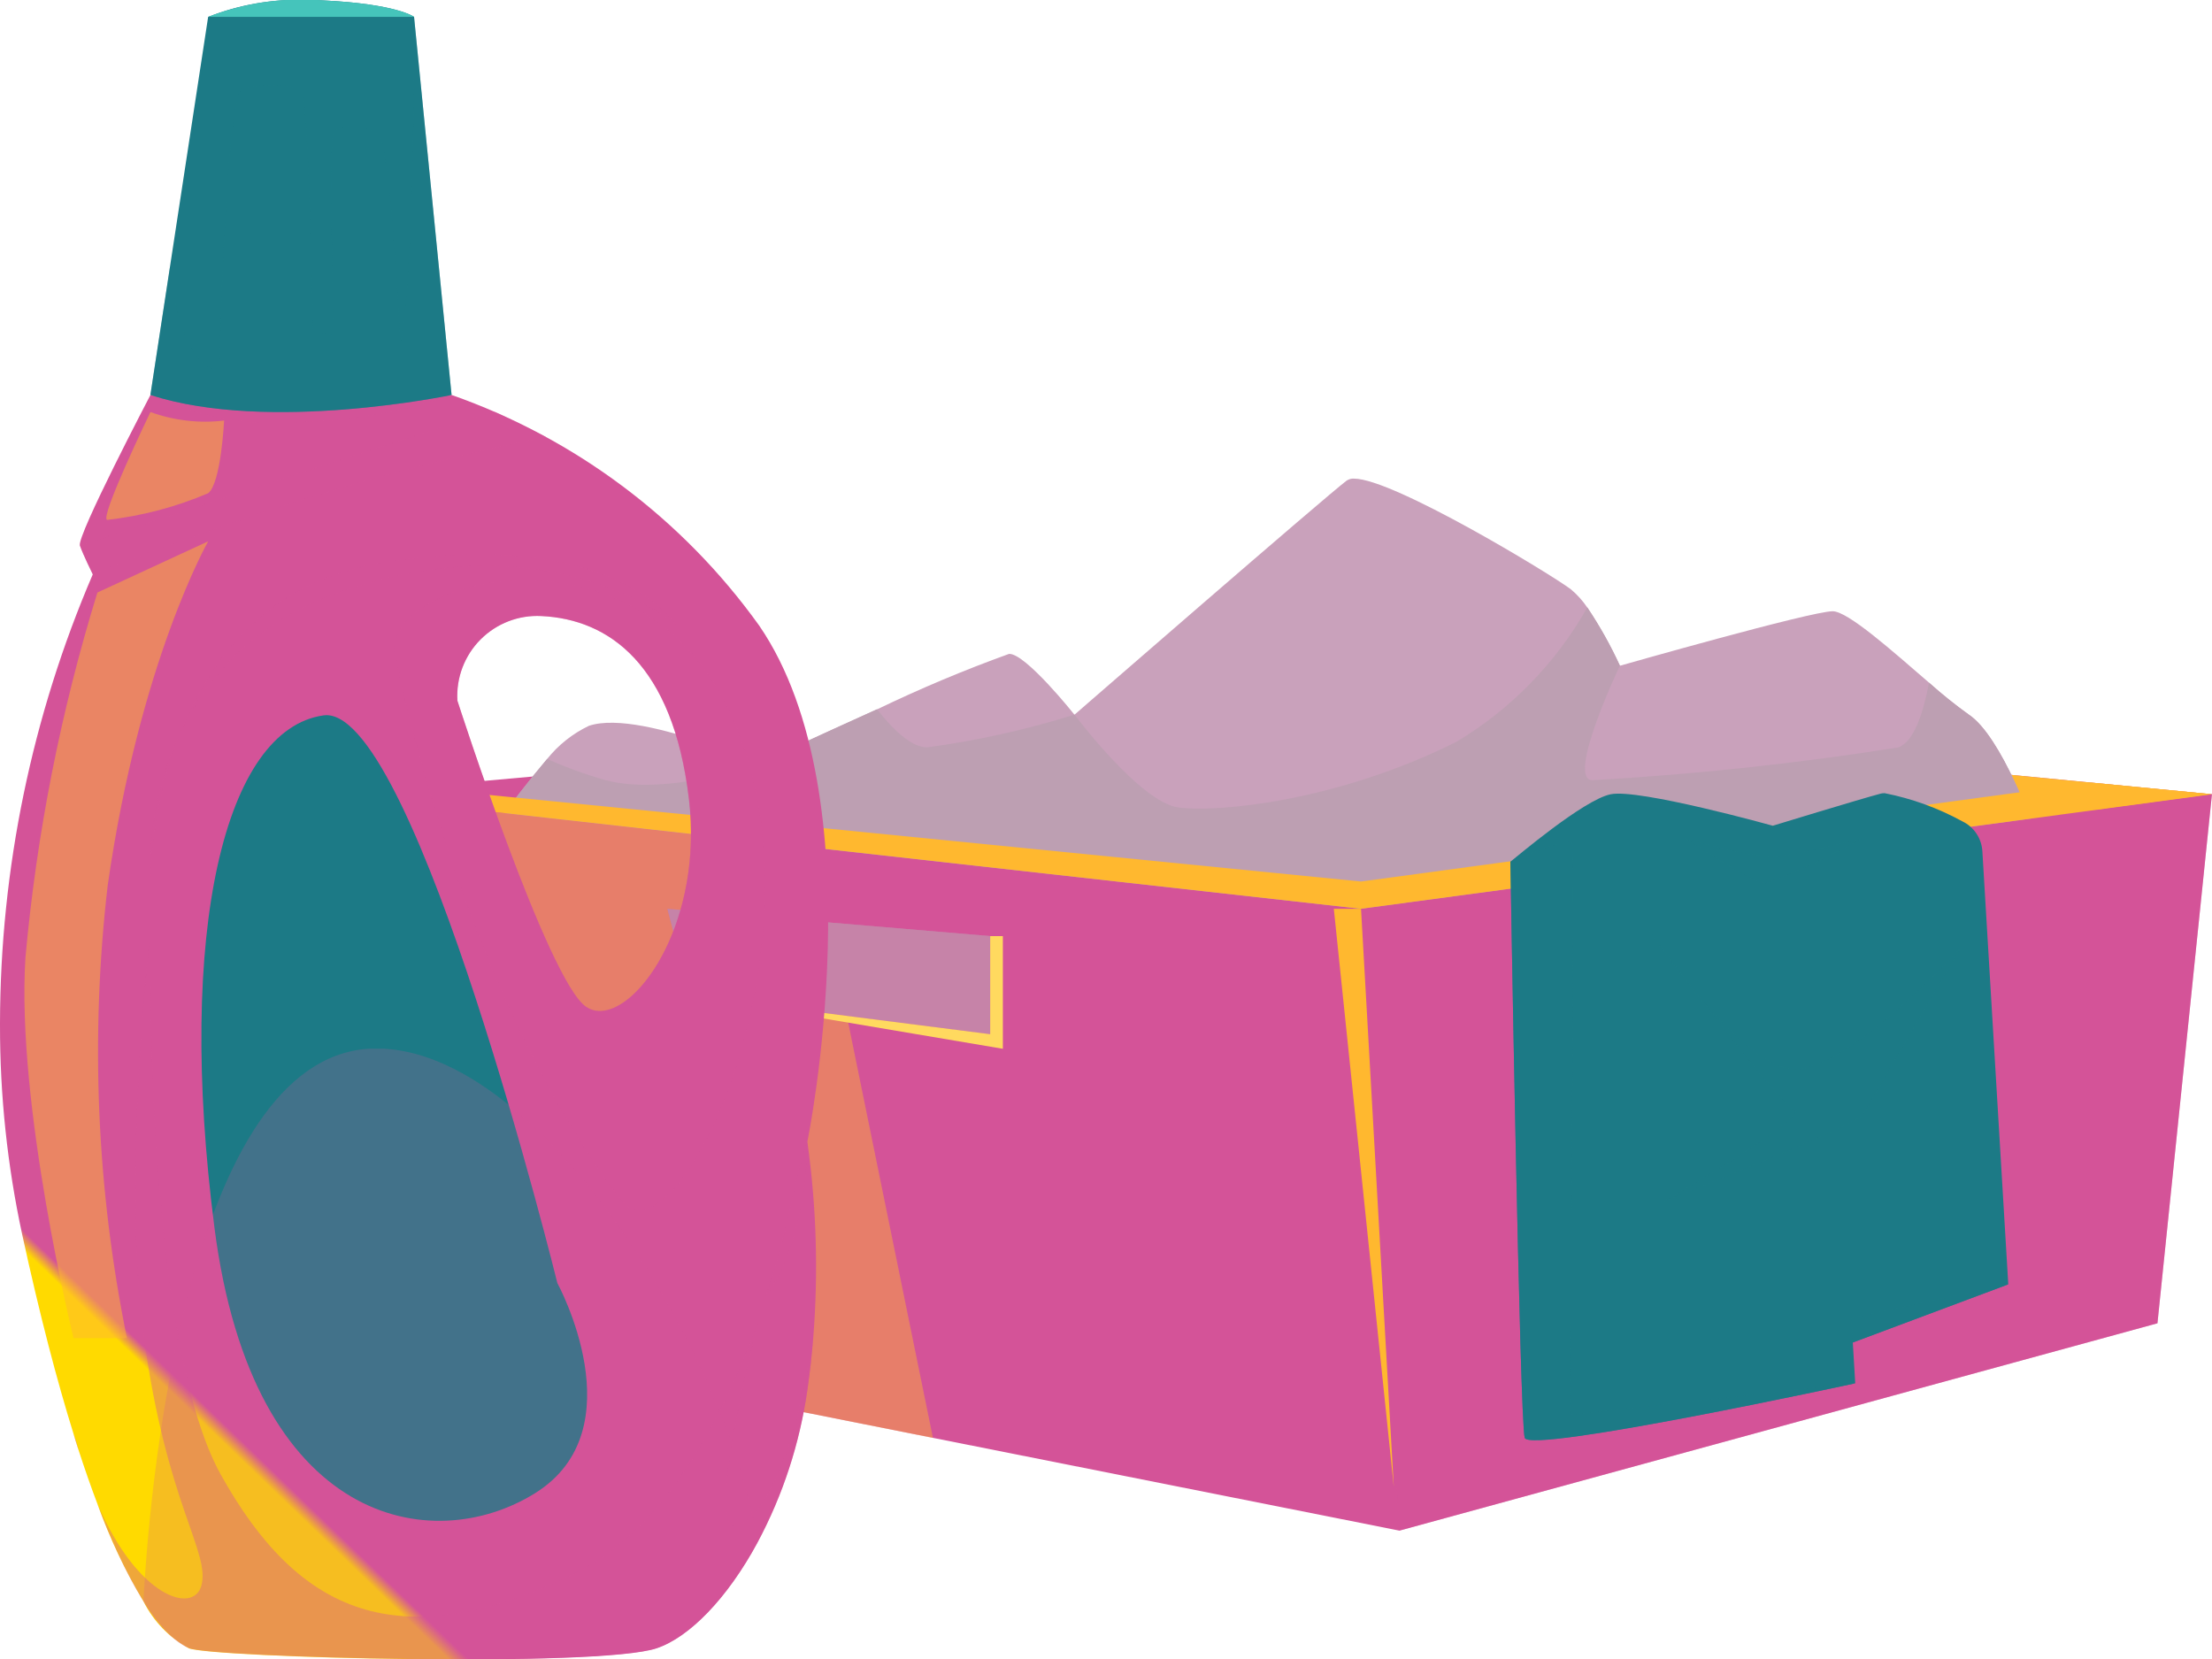 <svg id="Group_432" data-name="Group 432" xmlns="http://www.w3.org/2000/svg" xmlns:xlink="http://www.w3.org/1999/xlink" width="83.66" height="62.756" viewBox="0 0 83.66 62.756">
  <defs>
    <clipPath id="clip-path">
      <rect id="Rectangle_212" data-name="Rectangle 212" width="83.66" height="62.756" fill="none"/>
    </clipPath>
    <clipPath id="clip-path-2">
      <path id="Path_1073" data-name="Path 1073" d="M24.764,55.468,62.517,79.812,95.731,55.468l-34.246-3.3Z" transform="translate(-24.764 -52.167)" fill="none"/>
    </clipPath>
    <linearGradient id="linear-gradient" x1="-0.141" y1="1.034" x2="-0.135" y2="1.034" gradientUnits="objectBoundingBox">
      <stop offset="0" stop-color="#ffda00"/>
      <stop offset="1" stop-color="#d45398"/>
    </linearGradient>
    <clipPath id="clip-path-3">
      <path id="Path_1075" data-name="Path 1075" d="M67.03,35.377c-.823.619-10.311,8.868-10.311,8.868s-1.857-2.333-2.476-2.3a52.422,52.422,0,0,0-4.994,2.1c-2.216,1-4.363,2-4.493,2.055,0,0-.865-.386-1.99-.776-1.459-.5-3.361-1.009-4.41-.66a4.518,4.518,0,0,0-1.584,1.257,38.413,38.413,0,0,0-3.782,5.341L68.268,62.609l21.043-5.366,3.713-8.665s-1.237-3.509-2.475-4.333a18.022,18.022,0,0,1-1.51-1.213c-1.386-1.195-3.069-2.7-3.645-2.7-.824,0-8.046,2.061-8.046,2.061a15.766,15.766,0,0,0-1.232-2.2,3.357,3.357,0,0,0-.625-.693c-.766-.576-6.713-4.184-8.2-4.184a.428.428,0,0,0-.256.063" transform="translate(-32.99 -35.314)" fill="none"/>
    </clipPath>
    <linearGradient id="linear-gradient-2" x1="-0.479" y1="0.971" x2="-0.468" y2="0.971" gradientUnits="objectBoundingBox">
      <stop offset="0" stop-color="#f7e3ea"/>
      <stop offset="1" stop-color="#c9a1bb"/>
    </linearGradient>
    <clipPath id="clip-path-5">
      <rect id="Rectangle_165" data-name="Rectangle 165" width="60.034" height="22.417" fill="none"/>
    </clipPath>
    <clipPath id="clip-path-6">
      <path id="Path_1076" data-name="Path 1076" d="M32.99,55.9,68.268,67.248l21.043-5.366,3.713-8.665s-1.238-3.509-2.476-4.332a18.076,18.076,0,0,1-1.51-1.213c-.211,1.114-.563,2.247-1.17,2.451A115.336,115.336,0,0,1,76.314,51.36c-1.028,0,1.033-4.333,1.033-4.333a15.8,15.8,0,0,0-1.232-2.2,13.875,13.875,0,0,1-4.957,5.087c-4.537,2.265-9.079,2.68-10.521,2.476s-3.918-3.509-3.918-3.509a33.557,33.557,0,0,1-5.57,1.238c-.594,0-1.288-.662-1.9-1.442-2.216,1-4.363,2-4.493,2.055-.007.006-3.417,1.256-5.781.625a16.208,16.208,0,0,1-2.2-.8A38.405,38.405,0,0,0,32.99,55.9" transform="translate(-32.99 -44.831)" fill="none"/>
    </clipPath>
    <linearGradient id="linear-gradient-3" x1="-0.581" y1="0.946" x2="-0.569" y2="0.946" gradientUnits="objectBoundingBox">
      <stop offset="0" stop-color="#e8d5dc"/>
      <stop offset="1" stop-color="#bd9fb2"/>
    </linearGradient>
    <clipPath id="clip-path-7">
      <path id="Path_1077" data-name="Path 1077" d="M44.1,66.993l-5.929-.755-.86-3.3,6.066.514,6.146.52v3.713Zm19.446-4.054L42.8,60.624,28.982,59.077l-4.215-.47,2.884,20.424,7.161,1.423,12.545,2.495L65,86.458,93.67,78.616l2.061-20.009Z" transform="translate(-24.767 -58.607)" fill="none"/>
    </clipPath>
    <linearGradient id="linear-gradient-4" x1="-0.179" y1="1.175" x2="-0.172" y2="1.175" xlink:href="#linear-gradient"/>
    <clipPath id="clip-path-9">
      <rect id="Rectangle_169" data-name="Rectangle 169" width="32.183" height="27.851" fill="none"/>
    </clipPath>
    <clipPath id="clip-path-10">
      <path id="Path_1078" data-name="Path 1078" d="M101.877,86.458l-1.448-23.519,32.183-4.332-2.061,20.009Z" transform="translate(-100.429 -58.607)" fill="none"/>
    </clipPath>
    <linearGradient id="linear-gradient-5" x1="-1.465" y1="0.999" x2="-1.45" y2="0.999" xlink:href="#linear-gradient"/>
    <clipPath id="clip-path-11">
      <rect id="Rectangle_171" data-name="Rectangle 171" width="18.375" height="23.871" fill="none"/>
    </clipPath>
    <clipPath id="clip-path-12">
      <path id="Path_1081" data-name="Path 1081" d="M51.366,83.4,38.82,80.9,32.99,59.525l13.82,1.547.576,2.829-6.065-.514.86,3.3,5.929.755Z" transform="translate(-32.99 -59.525)" fill="none"/>
    </clipPath>
    <linearGradient id="linear-gradient-6" x1="-0.453" y1="1.372" x2="-0.434" y2="1.372" gradientUnits="objectBoundingBox">
      <stop offset="0" stop-color="#ffb72f"/>
      <stop offset="1" stop-color="#ffb82f"/>
    </linearGradient>
    <clipPath id="clip-path-13">
      <rect id="Rectangle_173" data-name="Rectangle 173" width="12.211" height="4.747" fill="none"/>
    </clipPath>
    <clipPath id="clip-path-14">
      <path id="Path_1082" data-name="Path 1082" d="M50.1,70.358l-.86-3.3,12.211,1.034v3.713Z" transform="translate(-49.243 -67.059)" fill="none"/>
    </clipPath>
    <linearGradient id="linear-gradient-7" x1="-2.067" y1="5.979" x2="-2.025" y2="5.979" xlink:href="#linear-gradient"/>
    <clipPath id="clip-path-15">
      <path id="Path_1084" data-name="Path 1084" d="M125.453,58.545c-.76.2-4.079,1.214-4.079,1.214s-5.068-1.411-6.132-1.19c-1.032.209-3.637,2.436-3.792,2.551,0,0,.349,21.182.542,21.79s12.5-2.062,12.5-2.062l-.092-1.543,5.88-2.2L129.3,60.725a1.339,1.339,0,0,0-.751-1.129,10.25,10.25,0,0,0-2.944-1.068.63.63,0,0,0-.155.017" transform="translate(-111.449 -58.528)" fill="none"/>
    </clipPath>
    <linearGradient id="linear-gradient-8" x1="-2.53" y1="1.243" x2="-2.507" y2="1.243" gradientUnits="objectBoundingBox">
      <stop offset="0" stop-color="#1da29c"/>
      <stop offset="1" stop-color="#1c7a86"/>
    </linearGradient>
    <clipPath id="clip-path-17">
      <rect id="Rectangle_177" data-name="Rectangle 177" width="11.752" height="10.211" fill="none"/>
    </clipPath>
    <clipPath id="clip-path-18">
      <path id="Path_1085" data-name="Path 1085" d="M121.673,68.688s3.381,5.038,5.4,5.227,6.357-4.538,6.357-4.538L129.788,75.6c-.279.479-7.509,3.3-7.509,3.3s5.513-3.178,4.881-3.448-5.486-6.763-5.486-6.763" transform="translate(-121.673 -68.688)" fill="none"/>
    </clipPath>
    <linearGradient id="linear-gradient-9" x1="-4.754" y1="2.424" x2="-4.715" y2="2.424" xlink:href="#linear-gradient-8"/>
    <clipPath id="clip-path-19">
      <rect id="Rectangle_179" data-name="Rectangle 179" width="6.707" height="1.742" fill="none"/>
    </clipPath>
    <clipPath id="clip-path-20">
      <path id="Path_1086" data-name="Path 1086" d="M124.268,61.77s2.571,1.773,3.109,1.742a26.381,26.381,0,0,0,3.6-1.678s-2.506.611-3.31.7a15.176,15.176,0,0,1-3.4-.761" transform="translate(-124.268 -61.77)" fill="none"/>
    </clipPath>
    <linearGradient id="linear-gradient-10" x1="-9.243" y1="11.95" x2="-9.168" y2="11.95" xlink:href="#linear-gradient-8"/>
    <clipPath id="clip-path-21">
      <rect id="Rectangle_181" data-name="Rectangle 181" width="13.037" height="22.617" fill="none"/>
    </clipPath>
    <clipPath id="clip-path-22">
      <path id="Path_1087" data-name="Path 1087" d="M124.486,82.612s-12.306,2.665-12.495,2.062-.543-21.79-.543-21.79c.171-.075,2.258-.971,2.35-.681s-.105,21.6-.105,21.6Z" transform="translate(-111.449 -62.146)" fill="none"/>
    </clipPath>
    <linearGradient id="linear-gradient-11" x1="-3.482" y1="1.283" x2="-3.449" y2="1.283" xlink:href="#linear-gradient-8"/>
    <clipPath id="clip-path-23">
      <rect id="Rectangle_183" data-name="Rectangle 183" width="5.934" height="2.198" fill="none"/>
    </clipPath>
    <clipPath id="clip-path-24">
      <path id="Path_1088" data-name="Path 1088" d="M136.655,96.975l-.055-.923,5.934-1.275Z" transform="translate(-136.6 -94.777)" fill="none"/>
    </clipPath>
    <linearGradient id="linear-gradient-12" x1="-11.327" y1="4.922" x2="-11.244" y2="4.922" xlink:href="#linear-gradient-8"/>
    <clipPath id="clip-path-25">
      <path id="Path_1089" data-name="Path 1089" d="M22.172,52.289C20.717,51.323,17.3,40.706,17.3,40.706a3.024,3.024,0,0,1,3.178-3.2c2.545.12,4.97,1.818,5.578,6.908.539,4.546-1.82,8.029-3.366,8.029a.906.906,0,0,1-.514-.154M5.69,29.144S2.9,34.474,3.022,34.838s.487,1.09.487,1.09A43.221,43.221,0,0,0,0,52.9v.067A37.329,37.329,0,0,0,.84,60.9c.669,3.072,1.32,5.541,1.938,7.526.066.218.131.418.189.611.247.757.483,1.433.716,2.044a20.7,20.7,0,0,0,1.742,3.687,4.108,4.108,0,0,0,1.72,1.778c.847.353,15.511.738,17.692,0,1.24-.418,2.672-1.887,3.814-4a17.446,17.446,0,0,0,1.884-5.759c.1-.695.174-1.371.226-2.029a33.966,33.966,0,0,0-.226-7.37S33.2,44.415,28.716,37.87a24.178,24.178,0,0,0-11.635-8.726Z" transform="translate(0 -29.144)" fill="none"/>
    </clipPath>
    <linearGradient id="linear-gradient-13" x1="0.212" y1="0.915" x2="0.221" y2="0.915" xlink:href="#linear-gradient"/>
    <clipPath id="clip-path-26">
      <path id="Path_1090" data-name="Path 1090" d="M19.478,52.78c-3.72.526-5.575,8.12-4.12,19.391S23.6,84.612,27.477,82.2s.848-7.95.848-7.95-5.3-21.479-8.734-21.479a.828.828,0,0,0-.113.008" transform="translate(-14.862 -52.772)" fill="none"/>
    </clipPath>
    <linearGradient id="linear-gradient-14" x1="0.061" y1="1.071" x2="0.076" y2="1.071" xlink:href="#linear-gradient-8"/>
    <clipPath id="clip-path-28">
      <rect id="Rectangle_188" data-name="Rectangle 188" width="17.623" height="6.141" fill="none"/>
    </clipPath>
    <clipPath id="clip-path-29">
      <path id="Path_1091" data-name="Path 1091" d="M5.895,35.45S21.4,30.3,21.613,30.4s1.905.942,1.905.942a94.983,94.983,0,0,0-10.835,2.9c-5.333,1.818-6.3,2.3-6.3,2.3Z" transform="translate(-5.895 -30.4)" fill="none"/>
    </clipPath>
    <linearGradient id="linear-gradient-15" x1="-0.208" y1="3.095" x2="-0.177" y2="3.095" xlink:href="#linear-gradient"/>
    <clipPath id="clip-path-30">
      <path id="Path_1092" data-name="Path 1092" d="M5.613,106.4c-.008-.026-.014-.054-.022-.08-.051-.189-.106-.36-.164-.516.062.2.127.4.186.6" transform="translate(-5.427 -105.805)" fill="none"/>
    </clipPath>
    <linearGradient id="linear-gradient-16" x1="-4.651" y1="15.536" x2="-3.732" y2="15.536" xlink:href="#linear-gradient"/>
    <clipPath id="clip-path-32">
      <rect id="Rectangle_192" data-name="Rectangle 192" width="27.076" height="27.457" fill="none"/>
    </clipPath>
    <clipPath id="clip-path-33">
      <path id="Path_1093" data-name="Path 1093" d="M34.263,84.113c-.051.658-.124,1.334-.226,2.029-.727,5.032-3.516,9.024-5.7,9.762s-16.845.353-17.692,0c-.556-.229-1.832-1.145-3.461-5.464,1.542,3.578,3.632,4.177,3.934,3.105.353-1.258-1.323-3.105-2.171-9.406s.243-15.271.243-15.271S8.95,84.139,11.858,89.349,18.523,96.308,25.2,93.1c3.371-1.614,5.588-5.77,6.963-9.489-1.054,4.265-1.89,8.715-.425,7.472,1.32-1.112,2.087-4.17,2.527-6.973" transform="translate(-7.186 -68.868)" fill="none"/>
    </clipPath>
    <linearGradient id="linear-gradient-17" x1="0.056" y1="0.852" x2="0.069" y2="0.852" xlink:href="#linear-gradient"/>
    <clipPath id="clip-path-34">
      <rect id="Rectangle_194" data-name="Rectangle 194" width="1.576" height="5.853" fill="none"/>
    </clipPath>
    <clipPath id="clip-path-35">
      <path id="Path_1094" data-name="Path 1094" d="M56.5,90.086a32.961,32.961,0,0,0,.97-3.509,15.805,15.805,0,0,1,.606-2.344s.04,3.707-1.576,5.853" transform="translate(-56.499 -84.233)" fill="none"/>
    </clipPath>
    <linearGradient id="linear-gradient-18" x1="-5.077" y1="3.688" x2="-4.981" y2="3.688" xlink:href="#linear-gradient"/>
    <clipPath id="clip-path-36">
      <rect id="Rectangle_196" data-name="Rectangle 196" width="19.885" height="12.182" fill="none"/>
    </clipPath>
    <clipPath id="clip-path-37">
      <path id="Path_1095" data-name="Path 1095" d="M11.092,53.1s.08-10.5,8.807-11.877,11.069,2.343,11.069,2.343-4.605-3.959-12.523-1.293S11.092,53.1,11.092,53.1" transform="translate(-11.083 -40.922)" fill="none"/>
    </clipPath>
    <linearGradient id="linear-gradient-19" x1="-0.142" y1="2.011" x2="-0.121" y2="2.011" xlink:href="#linear-gradient"/>
    <clipPath id="clip-path-38">
      <rect id="Rectangle_198" data-name="Rectangle 198" width="14.023" height="23.811" fill="none"/>
    </clipPath>
    <clipPath id="clip-path-39">
      <path id="Path_1096" data-name="Path 1096" d="M41.846,47.937c-3.392-7.486-12.784-5.344-12.755-2.476,0,0,2.349,12.606,8.556,20.765,2.138,2.814,8.039-9.824,4.2-18.288M36.352,58.954C34.9,57.986,31.476,47.37,31.476,47.37a3.024,3.024,0,0,1,3.178-3.2c2.545.12,4.97,1.818,5.577,6.908s-2.425,8.846-3.88,7.875" transform="translate(-29.091 -42.815)" fill="none"/>
    </clipPath>
    <linearGradient id="linear-gradient-20" x1="-0.222" y1="1.408" x2="-0.206" y2="1.408" xlink:href="#linear-gradient"/>
    <clipPath id="clip-path-40">
      <rect id="Rectangle_200" data-name="Rectangle 200" width="6.949" height="30.137" fill="none"/>
    </clipPath>
    <clipPath id="clip-path-41">
      <path id="Path_1097" data-name="Path 1097" d="M4.561,41.879a67.33,67.33,0,0,0-2.721,13.8c-.359,5.589,1.819,14.4,1.819,14.4H5.678a54.282,54.282,0,0,1-.727-17.129c1.212-8.484,3.8-13.008,3.8-13.008Z" transform="translate(-1.8 -39.94)" fill="none"/>
    </clipPath>
    <linearGradient id="linear-gradient-21" x1="0.342" y1="1.54" x2="0.361" y2="1.54" xlink:href="#linear-gradient-6"/>
    <clipPath id="clip-path-42">
      <rect id="Rectangle_202" data-name="Rectangle 202" width="4.456" height="4.083" fill="none"/>
    </clipPath>
    <clipPath id="clip-path-43">
      <path id="Path_1098" data-name="Path 1098" d="M9.514,30.405s-1.941,4.018-1.637,4.079A13.651,13.651,0,0,0,11.7,33.473c.484-.382.6-2.746.6-2.746a6.067,6.067,0,0,1-2.786-.322" transform="translate(-7.845 -30.405)" fill="none"/>
    </clipPath>
    <linearGradient id="linear-gradient-22" x1="-0.476" y1="7.686" x2="-0.395" y2="7.686" xlink:href="#linear-gradient-6"/>
    <clipPath id="clip-path-44">
      <rect id="Rectangle_204" data-name="Rectangle 204" width="11.391" height="1.048" fill="none"/>
    </clipPath>
    <clipPath id="clip-path-45">
      <path id="Path_1099" data-name="Path 1099" d="M11.1,29.144a11.143,11.143,0,0,0,5.7,1.029,19.4,19.4,0,0,0,5.7-1.029Z" transform="translate(-11.102 -29.144)" fill="none"/>
    </clipPath>
    <linearGradient id="linear-gradient-23" x1="-0.798" y1="5.717" x2="-0.739" y2="5.717" xlink:href="#linear-gradient"/>
    <clipPath id="clip-path-46">
      <path id="Path_1100" data-name="Path 1100" d="M13.284.638l-1.447,9.475L11.1,14.938c4.483,1.455,11.391,0,11.391,0L21.072.638s-.64-.487-3.425-.622Q17.3,0,16.987,0a9.237,9.237,0,0,0-3.7.638" transform="translate(-11.102)" fill="none"/>
    </clipPath>
    <linearGradient id="linear-gradient-24" x1="-0.072" y1="3.34" x2="-0.047" y2="3.34" xlink:href="#linear-gradient-8"/>
    <clipPath id="clip-path-48">
      <rect id="Rectangle_208" data-name="Rectangle 208" width="11.391" height="14.946" fill="none"/>
    </clipPath>
    <clipPath id="clip-path-49">
      <path id="Path_1101" data-name="Path 1101" d="M21.072,1.245s.037,9.81-.516,12.316c-.14-2.55-.453-7.419-.809-7.834a1.492,1.492,0,0,0-1.7-.162c-.242.162,0,7.756,0,7.756l-.8-.242s-.165-9.05-.447-9.13a5.076,5.076,0,0,0-2.222,0c-.568.213-.825,8.677-.878,10.711-1.2-.3-1.679-2.215-1.861-3.94L11.1,15.545c4.483,1.454,11.391,0,11.391,0Z" transform="translate(-11.102 -1.245)" fill="none"/>
    </clipPath>
    <linearGradient id="linear-gradient-25" x1="-0.092" y1="3.335" x2="-0.065" y2="3.335" xlink:href="#linear-gradient-8"/>
    <clipPath id="clip-path-50">
      <rect id="Rectangle_210" data-name="Rectangle 210" width="23.226" height="23.094" fill="none"/>
    </clipPath>
    <clipPath id="clip-path-51">
      <path id="Path_1103" data-name="Path 1103" d="M33.81,96.051c-1.141,2.116-2.574,3.585-3.814,4-2.181.738-16.845.353-17.692,0a4.108,4.108,0,0,1-1.72-1.778c.28-5.338,1.916-20.9,8.81-20.9,6.254,0,13.282,11.565,14.416,18.67" transform="translate(-10.584 -77.381)" fill="none"/>
    </clipPath>
    <linearGradient id="linear-gradient-26" x1="-0.017" y1="0.847" x2="-0.001" y2="0.847" xlink:href="#linear-gradient"/>
  </defs>
  <g id="Group_431" data-name="Group 431" clip-path="url(#clip-path)">
    <g id="Group_314" data-name="Group 314" transform="translate(12.693 26.738)">
      <g id="Group_313" data-name="Group 313" clip-path="url(#clip-path-2)">
        <rect id="Rectangle_162" data-name="Rectangle 162" width="75.107" height="41.506" transform="translate(-5.507 1.144) rotate(-11.74)" fill="url(#linear-gradient)"/>
      </g>
    </g>
    <path id="Path_1074" data-name="Path 1074" d="M126.317,56.051l4.335-.584-34.244-3.3Z" transform="translate(-46.994 -25.428)" fill="#ffb82f"/>
    <g id="Group_316" data-name="Group 316" transform="translate(16.909 18.1)">
      <g id="Group_315" data-name="Group 315" clip-path="url(#clip-path-3)">
        <rect id="Rectangle_163" data-name="Rectangle 163" width="47.931" height="65.895" transform="translate(-9.539 23.408) rotate(-67.829)" fill="url(#linear-gradient-2)"/>
      </g>
    </g>
    <g id="Group_323" data-name="Group 323">
      <g id="Group_322" data-name="Group 322" clip-path="url(#clip-path)">
        <g id="Group_321" data-name="Group 321" transform="translate(16.909 22.978)" style="mix-blend-mode: multiply;isolation: isolate">
          <g id="Group_320" data-name="Group 320">
            <g id="Group_319" data-name="Group 319" clip-path="url(#clip-path-5)">
              <g id="Group_318" data-name="Group 318" transform="translate(0 0)">
                <g id="Group_317" data-name="Group 317" clip-path="url(#clip-path-6)">
                  <rect id="Rectangle_164" data-name="Rectangle 164" width="43.414" height="64.055" transform="matrix(0.377, -0.926, 0.926, 0.377, -7.834, 19.224)" fill="url(#linear-gradient-3)"/>
                </g>
              </g>
            </g>
          </g>
        </g>
      </g>
    </g>
    <g id="Group_325" data-name="Group 325" transform="translate(12.694 30.039)">
      <g id="Group_324" data-name="Group 324" clip-path="url(#clip-path-7)">
        <rect id="Rectangle_167" data-name="Rectangle 167" width="70.964" height="27.851" transform="translate(0 0)" fill="url(#linear-gradient-4)"/>
      </g>
    </g>
    <g id="Group_342" data-name="Group 342">
      <g id="Group_341" data-name="Group 341" clip-path="url(#clip-path)">
        <g id="Group_330" data-name="Group 330" transform="translate(51.475 30.039)" opacity="0.38" style="mix-blend-mode: multiply;isolation: isolate">
          <g id="Group_329" data-name="Group 329">
            <g id="Group_328" data-name="Group 328" clip-path="url(#clip-path-9)">
              <g id="Group_327" data-name="Group 327" transform="translate(0 0)">
                <g id="Group_326" data-name="Group 326" clip-path="url(#clip-path-10)">
                  <rect id="Rectangle_168" data-name="Rectangle 168" width="34.386" height="37.63" transform="translate(-6.114 26.437) rotate(-76.979)" fill="url(#linear-gradient-5)"/>
                </g>
              </g>
            </g>
          </g>
        </g>
        <path id="Path_1079" data-name="Path 1079" d="M24.767,58.187l2.9-.261L63.55,61.488l27.608-3.742,4.574.441L63.547,62.519Z" transform="translate(-12.073 -28.148)" fill="#ffb82f"/>
        <path id="Path_1080" data-name="Path 1080" d="M98.42,67.059l2.269,21.868-1.24-21.868Z" transform="translate(-47.974 -32.688)" fill="#ffb82f"/>
        <g id="Group_335" data-name="Group 335" transform="translate(16.909 30.51)" opacity="0.43" style="mix-blend-mode: screen;isolation: isolate">
          <g id="Group_334" data-name="Group 334">
            <g id="Group_333" data-name="Group 333" clip-path="url(#clip-path-11)">
              <g id="Group_332" data-name="Group 332" transform="translate(0 0)">
                <g id="Group_331" data-name="Group 331" clip-path="url(#clip-path-12)">
                  <rect id="Rectangle_170" data-name="Rectangle 170" width="27.398" height="23.282" transform="translate(-5.24 22.659) rotate(-76.979)" fill="url(#linear-gradient-6)"/>
                </g>
              </g>
            </g>
          </g>
        </g>
        <g id="Group_340" data-name="Group 340" transform="translate(25.24 34.372)" opacity="0.38" style="mix-blend-mode: multiply;isolation: isolate">
          <g id="Group_339" data-name="Group 339">
            <g id="Group_338" data-name="Group 338" clip-path="url(#clip-path-13)">
              <g id="Group_337" data-name="Group 337" transform="translate(0 0)">
                <g id="Group_336" data-name="Group 336" clip-path="url(#clip-path-14)">
                  <rect id="Rectangle_172" data-name="Rectangle 172" width="12.211" height="4.747" transform="translate(0 0)" fill="url(#linear-gradient-7)"/>
                </g>
              </g>
            </g>
          </g>
        </g>
        <path id="Path_1083" data-name="Path 1083" d="M62.272,69.076h.479v4.261l-11.83-2,11.351,1.448Z" transform="translate(-24.822 -33.671)" fill="#ffd95f"/>
      </g>
    </g>
    <g id="Group_344" data-name="Group 344" transform="translate(57.124 29.999)">
      <g id="Group_343" data-name="Group 343" clip-path="url(#clip-path-15)">
        <rect id="Rectangle_175" data-name="Rectangle 175" width="21.958" height="27.414" transform="translate(-3.267 0.252) rotate(-7.524)" fill="url(#linear-gradient-8)"/>
      </g>
    </g>
    <g id="Group_366" data-name="Group 366">
      <g id="Group_365" data-name="Group 365" clip-path="url(#clip-path)">
        <g id="Group_349" data-name="Group 349" transform="translate(62.364 35.206)" opacity="0.65" style="mix-blend-mode: multiply;isolation: isolate">
          <g id="Group_348" data-name="Group 348">
            <g id="Group_347" data-name="Group 347" clip-path="url(#clip-path-17)">
              <g id="Group_346" data-name="Group 346">
                <g id="Group_345" data-name="Group 345" clip-path="url(#clip-path-18)">
                  <rect id="Rectangle_176" data-name="Rectangle 176" width="12.988" height="11.662" transform="translate(-1.326 0.175) rotate(-7.524)" fill="url(#linear-gradient-9)"/>
                </g>
              </g>
            </g>
          </g>
        </g>
        <g id="Group_354" data-name="Group 354" transform="translate(63.694 31.66)" opacity="0.65" style="mix-blend-mode: multiply;isolation: isolate">
          <g id="Group_353" data-name="Group 353">
            <g id="Group_352" data-name="Group 352" clip-path="url(#clip-path-19)">
              <g id="Group_351" data-name="Group 351" transform="translate(0 0)">
                <g id="Group_350" data-name="Group 350" clip-path="url(#clip-path-20)">
                  <rect id="Rectangle_178" data-name="Rectangle 178" width="6.882" height="2.636" transform="translate(-0.23 0.03) rotate(-7.524)" fill="url(#linear-gradient-10)"/>
                </g>
              </g>
            </g>
          </g>
        </g>
        <g id="Group_359" data-name="Group 359" transform="translate(57.124 31.853)" opacity="0.65" style="mix-blend-mode: multiply;isolation: isolate">
          <g id="Group_358" data-name="Group 358">
            <g id="Group_357" data-name="Group 357" clip-path="url(#clip-path-21)">
              <g id="Group_356" data-name="Group 356" transform="translate(0 0)">
                <g id="Group_355" data-name="Group 355" clip-path="url(#clip-path-22)">
                  <rect id="Rectangle_180" data-name="Rectangle 180" width="15.984" height="24.87" transform="translate(-3.033 0.168) rotate(-7.524)" fill="url(#linear-gradient-11)"/>
                </g>
              </g>
            </g>
          </g>
        </g>
        <g id="Group_364" data-name="Group 364" transform="translate(70.015 48.578)" opacity="0.65" style="mix-blend-mode: multiply;isolation: isolate">
          <g id="Group_363" data-name="Group 363">
            <g id="Group_362" data-name="Group 362" clip-path="url(#clip-path-23)">
              <g id="Group_361" data-name="Group 361" transform="translate(0 0)">
                <g id="Group_360" data-name="Group 360" clip-path="url(#clip-path-24)">
                  <rect id="Rectangle_182" data-name="Rectangle 182" width="6.171" height="2.956" transform="matrix(0.991, -0.131, 0.131, 0.991, -0.285, 0.038)" fill="url(#linear-gradient-12)"/>
                </g>
              </g>
            </g>
          </g>
        </g>
      </g>
    </g>
    <g id="Group_368" data-name="Group 368" transform="translate(0 14.938)">
      <g id="Group_367" data-name="Group 367" clip-path="url(#clip-path-25)">
        <rect id="Rectangle_185" data-name="Rectangle 185" width="57.7" height="57.304" transform="matrix(0.694, -0.72, 0.72, 0.694, -24.051, 24.971)" fill="url(#linear-gradient-13)"/>
      </g>
    </g>
    <g id="Group_370" data-name="Group 370" transform="translate(7.617 27.049)">
      <g id="Group_369" data-name="Group 369" clip-path="url(#clip-path-26)">
        <rect id="Rectangle_186" data-name="Rectangle 186" width="35.039" height="34.657" transform="translate(-16.867 16.517) rotate(-46.075)" fill="url(#linear-gradient-14)"/>
      </g>
    </g>
    <g id="Group_377" data-name="Group 377">
      <g id="Group_376" data-name="Group 376" clip-path="url(#clip-path)">
        <g id="Group_375" data-name="Group 375" transform="translate(3.022 15.582)" opacity="0.38" style="mix-blend-mode: multiply;isolation: isolate">
          <g id="Group_374" data-name="Group 374">
            <g id="Group_373" data-name="Group 373" clip-path="url(#clip-path-28)">
              <g id="Group_372" data-name="Group 372" transform="translate(0 0)">
                <g id="Group_371" data-name="Group 371" clip-path="url(#clip-path-29)">
                  <rect id="Rectangle_187" data-name="Rectangle 187" width="16.717" height="17.02" transform="matrix(0.694, -0.72, 0.72, 0.694, -3.116, 3.139)" fill="url(#linear-gradient-15)"/>
                </g>
              </g>
            </g>
          </g>
        </g>
      </g>
    </g>
    <g id="Group_379" data-name="Group 379" transform="translate(2.782 54.231)">
      <g id="Group_378" data-name="Group 378" clip-path="url(#clip-path-30)">
        <rect id="Rectangle_190" data-name="Rectangle 190" width="0.558" height="0.547" transform="translate(-0.298 0.309) rotate(-46.075)" fill="url(#linear-gradient-16)"/>
      </g>
    </g>
    <g id="Group_416" data-name="Group 416">
      <g id="Group_415" data-name="Group 415" clip-path="url(#clip-path)">
        <g id="Group_384" data-name="Group 384" transform="translate(3.683 35.299)" opacity="0.38" style="mix-blend-mode: multiply;isolation: isolate">
          <g id="Group_383" data-name="Group 383">
            <g id="Group_382" data-name="Group 382" clip-path="url(#clip-path-32)">
              <g id="Group_381" data-name="Group 381" transform="translate(0 0)">
                <g id="Group_380" data-name="Group 380" clip-path="url(#clip-path-33)">
                  <rect id="Rectangle_191" data-name="Rectangle 191" width="38.788" height="38.769" transform="translate(-13.877 14.408) rotate(-46.075)" fill="url(#linear-gradient-17)"/>
                </g>
              </g>
            </g>
          </g>
        </g>
        <g id="Group_389" data-name="Group 389" transform="translate(28.959 43.174)" opacity="0.38" style="mix-blend-mode: multiply;isolation: isolate">
          <g id="Group_388" data-name="Group 388">
            <g id="Group_387" data-name="Group 387" clip-path="url(#clip-path-34)">
              <g id="Group_386" data-name="Group 386" transform="translate(0)">
                <g id="Group_385" data-name="Group 385" clip-path="url(#clip-path-35)">
                  <rect id="Rectangle_193" data-name="Rectangle 193" width="5.337" height="5.225" transform="matrix(0.694, -0.72, 0.72, 0.694, -2.925, 3.037)" fill="url(#linear-gradient-18)"/>
                </g>
              </g>
            </g>
          </g>
        </g>
        <g id="Group_394" data-name="Group 394" transform="translate(5.68 20.975)" opacity="0.38" style="mix-blend-mode: multiply;isolation: isolate">
          <g id="Group_393" data-name="Group 393">
            <g id="Group_392" data-name="Group 392" clip-path="url(#clip-path-36)">
              <g id="Group_391" data-name="Group 391" transform="translate(0 0)">
                <g id="Group_390" data-name="Group 390" clip-path="url(#clip-path-37)">
                  <rect id="Rectangle_195" data-name="Rectangle 195" width="23.899" height="24.083" transform="translate(-7.299 5.688) rotate(-46.076)" fill="url(#linear-gradient-19)"/>
                </g>
              </g>
            </g>
          </g>
        </g>
        <g id="Group_399" data-name="Group 399" transform="translate(14.911 21.945)" opacity="0.38" style="mix-blend-mode: multiply;isolation: isolate">
          <g id="Group_398" data-name="Group 398">
            <g id="Group_397" data-name="Group 397" clip-path="url(#clip-path-38)">
              <g id="Group_396" data-name="Group 396" transform="translate(0 0)">
                <g id="Group_395" data-name="Group 395" clip-path="url(#clip-path-39)">
                  <rect id="Rectangle_197" data-name="Rectangle 197" width="32.123" height="31.806" transform="translate(-14.313 12.467) rotate(-46.076)" fill="url(#linear-gradient-20)"/>
                </g>
              </g>
            </g>
          </g>
        </g>
        <g id="Group_404" data-name="Group 404" transform="translate(0.923 20.471)" opacity="0.5" style="mix-blend-mode: screen;isolation: isolate">
          <g id="Group_403" data-name="Group 403">
            <g id="Group_402" data-name="Group 402" clip-path="url(#clip-path-40)">
              <g id="Group_401" data-name="Group 401" transform="translate(0 0)">
                <g id="Group_400" data-name="Group 400" clip-path="url(#clip-path-41)">
                  <rect id="Rectangle_199" data-name="Rectangle 199" width="26.748" height="26.141" transform="matrix(0.694, -0.72, 0.72, 0.694, -15.377, 15.634)" fill="url(#linear-gradient-21)"/>
                </g>
              </g>
            </g>
          </g>
        </g>
        <g id="Group_409" data-name="Group 409" transform="translate(4.021 15.584)" opacity="0.5" style="mix-blend-mode: screen;isolation: isolate">
          <g id="Group_408" data-name="Group 408">
            <g id="Group_407" data-name="Group 407" clip-path="url(#clip-path-42)">
              <g id="Group_406" data-name="Group 406" transform="translate(0 0)">
                <g id="Group_405" data-name="Group 405" clip-path="url(#clip-path-43)">
                  <rect id="Rectangle_201" data-name="Rectangle 201" width="6.26" height="6.276" transform="translate(-2.339 2.147) rotate(-46.076)" fill="url(#linear-gradient-22)"/>
                </g>
              </g>
            </g>
          </g>
        </g>
        <g id="Group_414" data-name="Group 414" transform="translate(5.69 14.938)" opacity="0.38" style="mix-blend-mode: multiply;isolation: isolate">
          <g id="Group_413" data-name="Group 413">
            <g id="Group_412" data-name="Group 412" clip-path="url(#clip-path-44)">
              <g id="Group_411" data-name="Group 411" transform="translate(0 0)">
                <g id="Group_410" data-name="Group 410" clip-path="url(#clip-path-45)">
                  <rect id="Rectangle_203" data-name="Rectangle 203" width="8.774" height="9.044" transform="translate(-0.605 0.628) rotate(-46.076)" fill="url(#linear-gradient-23)"/>
                </g>
              </g>
            </g>
          </g>
        </g>
      </g>
    </g>
    <g id="Group_418" data-name="Group 418" transform="translate(5.69)">
      <g id="Group_417" data-name="Group 417" clip-path="url(#clip-path-46)">
        <rect id="Rectangle_206" data-name="Rectangle 206" width="19.896" height="19.212" transform="matrix(0.635, -0.772, 0.772, 0.635, -8.043, 9.774)" fill="url(#linear-gradient-24)"/>
      </g>
    </g>
    <g id="Group_430" data-name="Group 430">
      <g id="Group_429" data-name="Group 429" clip-path="url(#clip-path)">
        <g id="Group_423" data-name="Group 423" transform="translate(5.69 0.638)" opacity="0.36" style="mix-blend-mode: multiply;isolation: isolate">
          <g id="Group_422" data-name="Group 422">
            <g id="Group_421" data-name="Group 421" clip-path="url(#clip-path-48)">
              <g id="Group_420" data-name="Group 420" transform="translate(0 0)">
                <g id="Group_419" data-name="Group 419" clip-path="url(#clip-path-49)">
                  <rect id="Rectangle_207" data-name="Rectangle 207" width="19.249" height="19.133" transform="translate(-7.871 8.173) rotate(-46.075)" fill="url(#linear-gradient-25)"/>
                </g>
              </g>
            </g>
          </g>
        </g>
        <path id="Path_1102" data-name="Path 1102" d="M23.146.639H15.358A9.777,9.777,0,0,1,19.721.017c2.785.134,3.425.622,3.425.622" transform="translate(-7.486 0)" fill="#45c4bb"/>
        <g id="Group_428" data-name="Group 428" transform="translate(5.425 39.662)" opacity="0.21" style="mix-blend-mode: multiply;isolation: isolate">
          <g id="Group_427" data-name="Group 427">
            <g id="Group_426" data-name="Group 426" clip-path="url(#clip-path-50)">
              <g id="Group_425" data-name="Group 425" transform="translate(0 0)">
                <g id="Group_424" data-name="Group 424" clip-path="url(#clip-path-51)">
                  <rect id="Rectangle_209" data-name="Rectangle 209" width="32.974" height="32.969" transform="translate(-11.697 12.145) rotate(-46.076)" fill="url(#linear-gradient-26)"/>
                </g>
              </g>
            </g>
          </g>
        </g>
      </g>
    </g>
  </g>
</svg>
